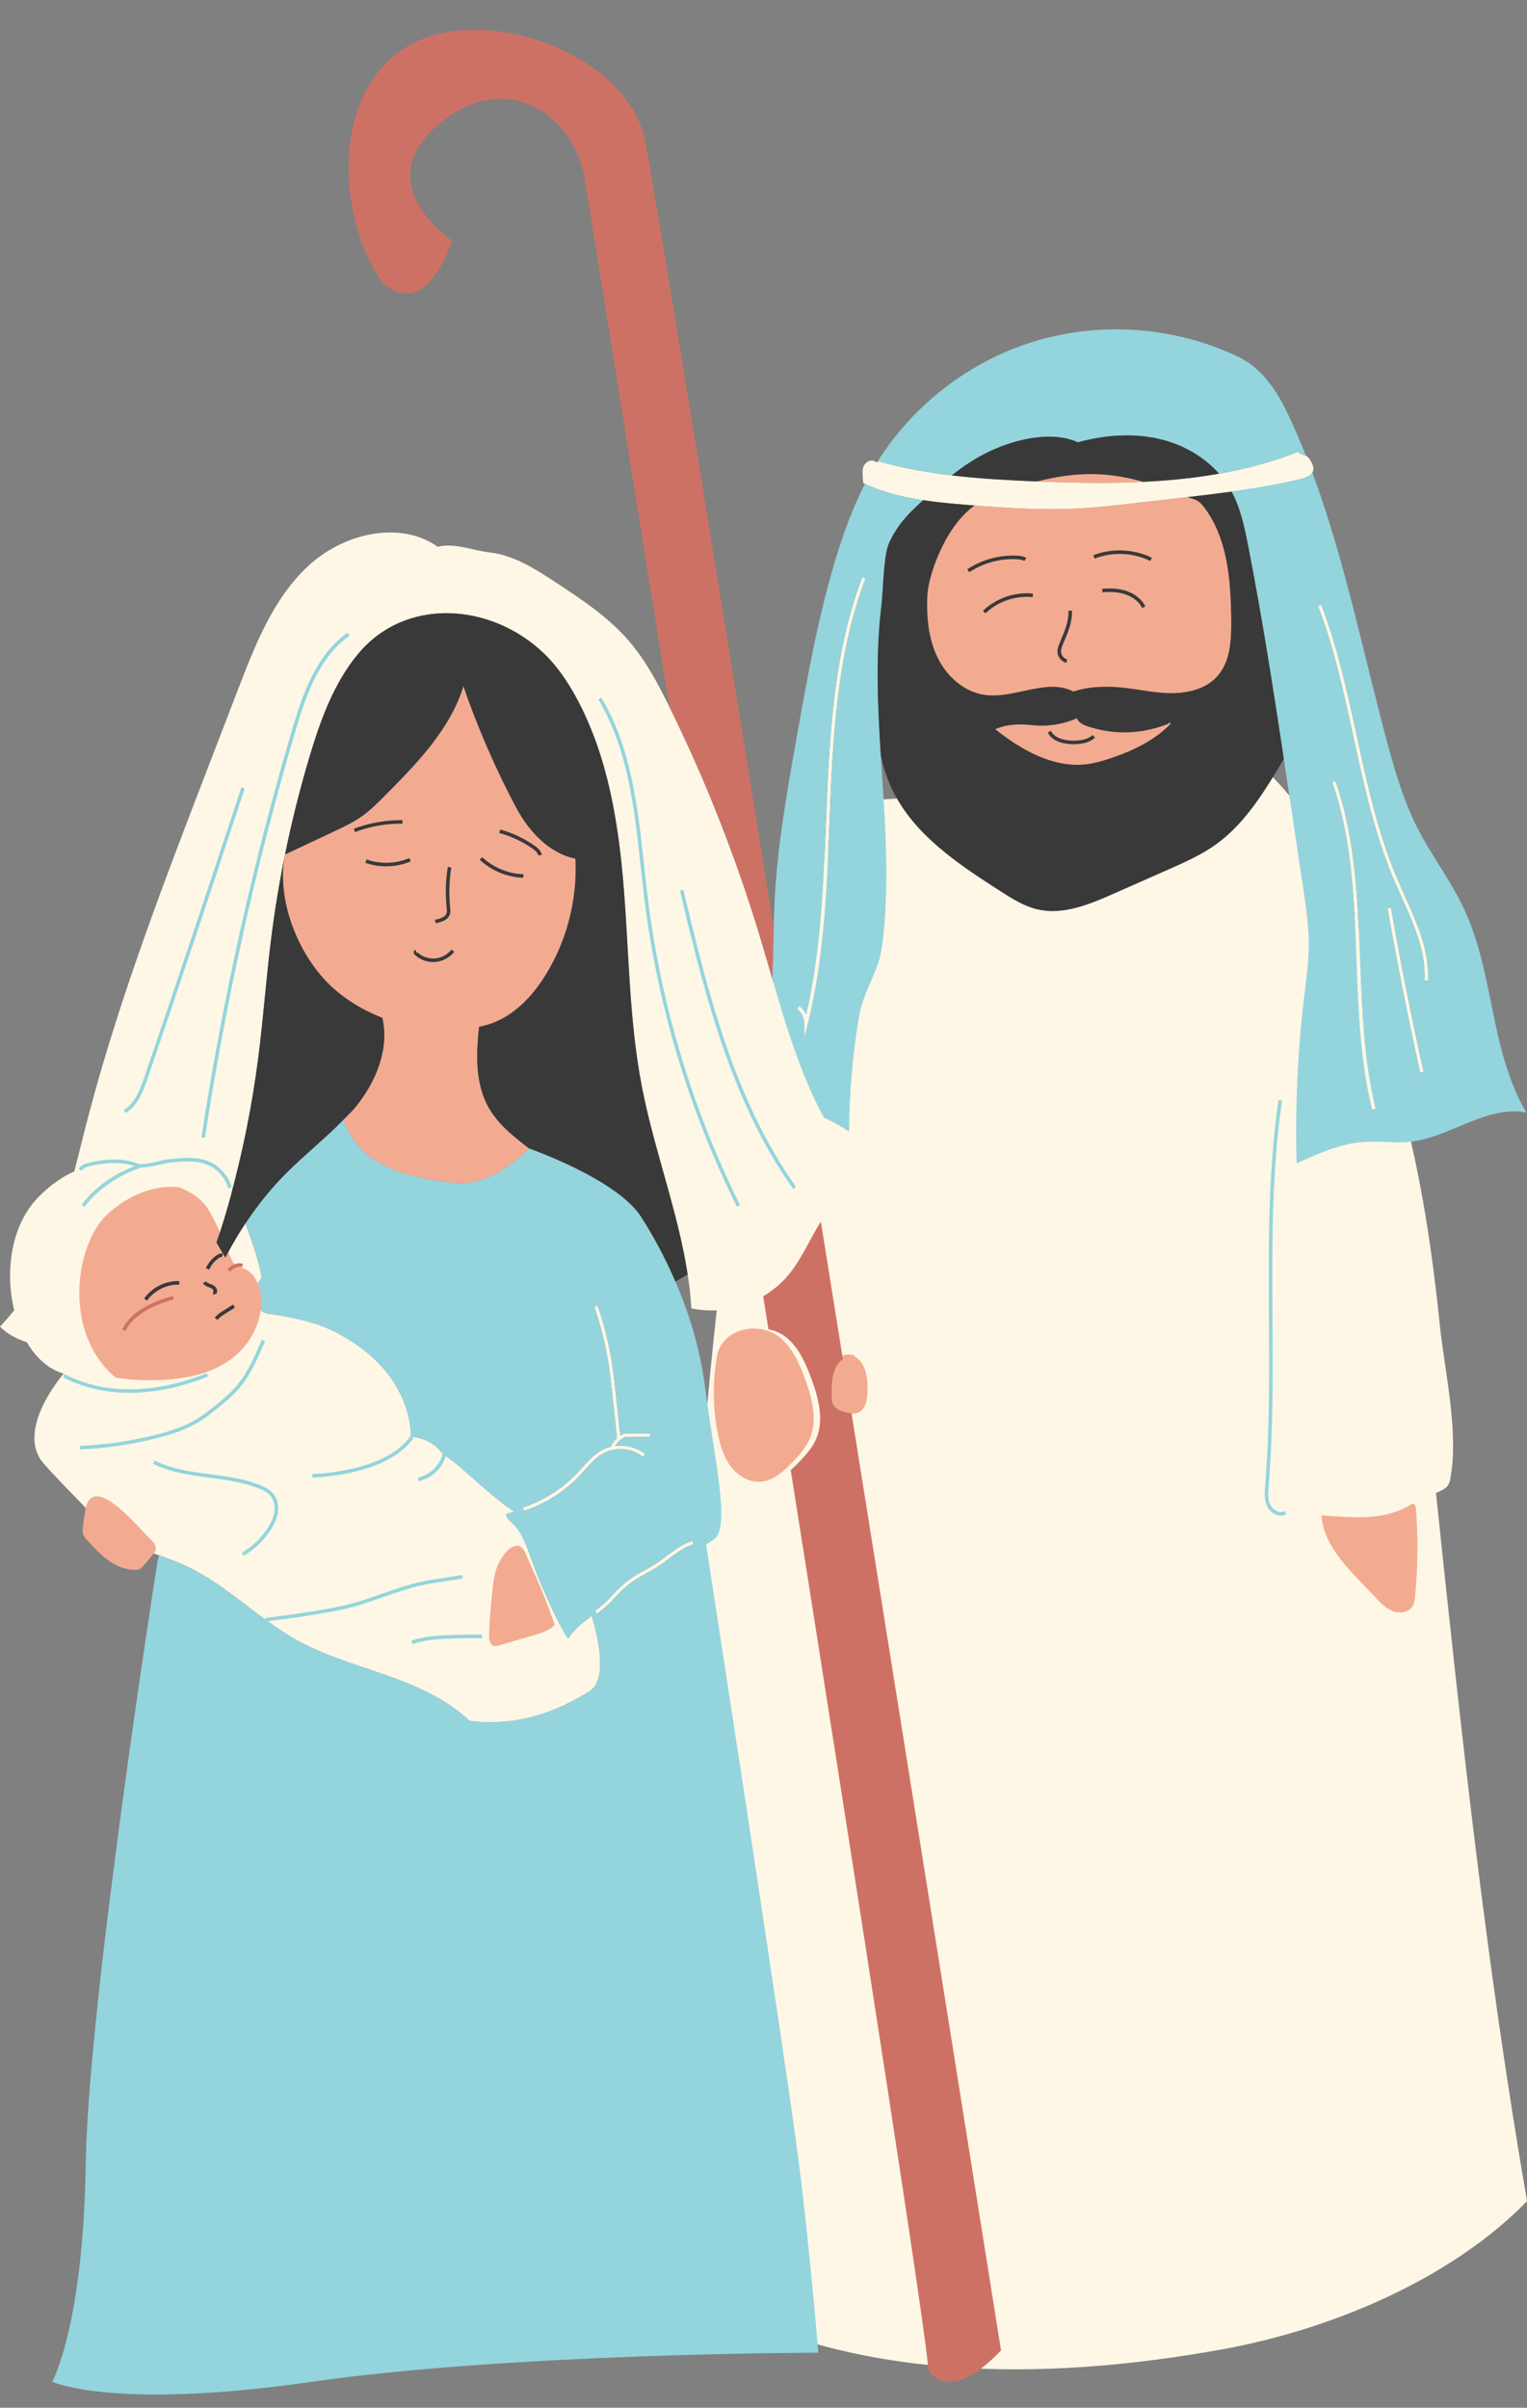 <?xml version="1.0" encoding="UTF-8"?><svg xmlns="http://www.w3.org/2000/svg" xmlns:xlink="http://www.w3.org/1999/xlink" height="509.1" preserveAspectRatio="xMidYMid meet" version="1.0" viewBox="0.0 -6.3 322.9 509.1" width="322.9" zoomAndPan="magnify"><rect x="0.0" y="-6.3" width="322.9" height="509.1" fill="#808080" stroke="none"/><defs><clipPath id="a"><path d="M 0 89 L 322.922 89 L 322.922 495 L 0 495 Z M 0 89"/></clipPath><clipPath id="b"><path d="M 11 63 L 322.922 63 L 322.922 500 L 11 500 Z M 11 63"/></clipPath></defs><g><g clip-path="url(#a)" id="change1_1"><path d="M 294.766 179.77 C 295.293 181.016 295.855 182.262 296.418 183.512 C 298.945 189.133 301.559 194.941 301.223 201.027 L 301.969 201.066 C 302.316 194.801 299.664 188.906 297.102 183.203 C 296.539 181.961 295.984 180.719 295.457 179.477 C 291.359 169.812 289.086 159.336 286.891 149.203 C 284.891 139.996 282.824 130.477 279.395 121.547 L 278.695 121.816 C 282.105 130.691 284.164 140.184 286.156 149.363 C 288.363 159.527 290.645 170.039 294.766 179.77 Z M 293.398 185.754 C 295.438 197.328 297.762 209.023 300.312 220.523 L 301.047 220.363 C 298.496 208.875 296.172 197.188 294.137 185.625 Z M 146.426 319.508 C 144.387 320.113 142.672 321.406 141.012 322.656 C 140.367 323.137 139.707 323.637 139.039 324.086 C 138.082 324.727 137.18 325.223 136.309 325.707 C 134.105 326.922 132.027 328.07 129.137 331.355 C 128.16 332.469 126.895 333.477 125.789 334.34 L 126.25 334.93 C 127.383 334.051 128.68 333.012 129.699 331.852 C 132.504 328.664 134.527 327.547 136.672 326.363 C 137.559 325.875 138.473 325.367 139.457 324.707 C 140.141 324.246 140.812 323.742 141.461 323.258 C 143.066 322.047 144.73 320.797 146.641 320.223 Z M 129.152 299.613 C 128.492 299.777 127.852 300 127.254 300.324 C 125.609 301.223 124.352 302.629 123.133 303.988 C 122.801 304.359 122.473 304.727 122.133 305.09 C 118.969 308.445 114.957 310.996 110.535 312.469 L 110.77 313.18 C 115.312 311.672 119.43 309.051 122.68 305.602 C 123.02 305.238 123.355 304.863 123.691 304.488 C 124.867 303.176 126.086 301.82 127.613 300.984 C 130.223 299.559 133.656 299.875 135.965 301.75 L 136.438 301.168 C 134.672 299.73 132.309 299.148 130.066 299.445 C 130.84 298.121 132.117 297.543 132.32 297.531 L 137.449 297.547 L 137.453 296.797 L 132.324 296.781 C 132.078 296.781 131.645 296.941 131.16 297.25 C 131.027 296.02 130.867 294.523 130.711 293.012 C 130.52 291.227 130.328 289.441 130.188 288.117 C 129.977 286.191 129.762 284.199 129.461 282.219 C 128.816 277.992 127.781 273.801 126.371 269.762 L 125.664 270.008 C 127.055 274.004 128.082 278.148 128.719 282.328 C 129.02 284.297 129.234 286.281 129.441 288.195 C 129.586 289.523 129.773 291.305 129.965 293.094 C 130.145 294.797 130.324 296.488 130.465 297.793 C 129.961 298.246 129.48 298.855 129.152 299.613 Z M 204.305 100.438 C 212.32 101.094 220.367 101.648 228.395 101.199 C 232.164 100.988 235.918 100.559 239.668 100.125 C 242.859 99.758 246.055 99.395 249.25 99.023 C 257.918 98.027 266.613 97.027 275.098 94.977 C 276.129 94.727 277.312 94.324 277.645 93.316 C 277.953 92.375 277.355 91.398 276.785 90.59 C 276.141 89.68 275.176 90.137 274.531 89.223 C 256.938 96.152 237.473 96.254 218.582 95.469 C 207.57 95.012 196.469 94.27 185.867 91.258 C 185.395 91.496 185.371 91.461 184.898 91.219 C 184.059 90.793 182.992 91.426 182.613 92.285 C 182.234 93.148 182.438 94.898 182.555 95.836 C 189.266 99.082 196.875 99.828 204.305 100.438 Z M 322.914 459.117 C 306.66 475.77 281.242 486.336 258.34 490.469 C 220.773 497.246 179.984 497.488 146.762 478.688 C 145.598 478.031 144.426 477.332 143.586 476.293 C 141.73 474.008 141.941 470.738 142.219 467.809 C 145.414 433.934 144.562 399.828 145.301 365.809 C 145.992 334.051 148.098 302.328 151.559 270.754 C 149.766 270.848 147.961 270.723 146.199 270.344 C 145.219 254.34 138.777 239.215 135.73 223.477 C 133.082 209.785 133.023 195.754 131.93 181.852 C 130.836 167.953 128.602 153.824 122.031 141.527 C 120.137 137.98 117.871 134.594 114.965 131.812 C 103.859 121.195 85.812 119.836 75.727 131.965 C 70.613 138.113 67.82 145.832 65.52 153.492 C 61.711 166.152 58.969 179.133 57.328 192.25 C 56.277 200.664 55.676 209.133 54.586 217.539 C 53.348 227.094 51.469 236.562 48.977 245.867 C 52.715 253.129 55.605 263.344 55.25 263.887 C 51.211 270.066 56.387 271.41 56.387 271.41 C 56.387 271.41 64.703 272.449 69.512 274.676 C 87.73 283.105 86.875 297.438 86.875 297.438 C 92 297.977 93.652 301.262 93.652 301.262 C 96.086 302.434 99.629 306.195 106.383 311.691 C 106.797 312.008 107.68 312.609 108.805 313.355 C 108.258 313.496 107.707 313.637 107.152 313.746 C 106.926 314.504 107.668 315.156 108.258 315.684 C 110.473 317.672 111.379 320.688 112.391 323.492 C 114.066 328.148 117.434 336.035 120.121 340.188 C 121.297 338.312 123.199 336.809 125.113 335.336 C 126.414 339.605 128.648 348.836 124.637 351.328 C 115.062 357.27 107.078 358.473 99.352 357.586 C 95.332 353.797 90.145 351.121 84.934 349.105 C 77.52 346.234 69.68 344.336 62.73 340.473 C 54.543 335.918 47.906 328.812 39.422 324.84 C 35.379 322.945 31.023 321.816 26.906 320.098 C 25.609 319.559 24.348 318.949 23.109 318.297 C 18.84 313.277 17.75 312.129 17.656 312.031 C 14.613 308.91 11.582 305.836 9.23 303.137 C 3.059 296.039 13.461 284.141 13.461 284.141 C 10.242 283.219 7.605 280.777 5.688 277.512 C 3.547 276.805 1.547 275.805 0 274.188 C 1.082 273.078 2.066 271.918 3.004 270.73 C 1.027 262.637 2.305 252.871 7.984 246.957 C 10.555 244.281 13.199 242.512 15.715 241.367 C 16.809 237.148 17.828 232.879 18.957 228.648 C 25.582 203.812 34.832 179.77 44.059 155.781 C 46.184 150.258 48.309 144.734 50.434 139.215 C 54.023 129.887 57.836 120.215 65.148 113.398 C 72.461 106.586 84.359 103.578 92.559 109.297 C 96.254 108.441 99.844 110.078 103.609 110.516 C 108.727 111.113 113.238 114.023 117.543 116.859 C 122.973 120.434 128.473 124.066 132.754 128.957 C 136.523 133.258 139.215 138.383 141.734 143.516 C 149.324 158.996 155.656 175.09 160.648 191.59 C 161.637 194.852 162.578 198.148 163.539 201.441 C 166.301 192.457 169.785 183.785 174.309 175.664 C 174.434 173.023 174.539 170.391 174.645 167.773 C 175.34 150.316 176.059 132.266 182.336 115.727 L 183.035 115.992 C 176.801 132.414 176.086 150.406 175.391 167.805 C 175.309 169.934 175.223 172.074 175.125 174.223 C 177.367 170.332 179.852 166.57 182.625 162.973 L 268.934 157.805 C 277.199 166.191 282.652 176.441 286.449 187.547 C 285.926 177.887 284.875 168.184 281.691 159.066 L 282.402 158.82 C 285.922 168.898 286.852 179.645 287.336 190.254 C 289.977 198.645 291.754 207.457 293.105 216.297 C 295.934 224.762 298.145 233.43 299.883 242.188 C 301.941 252.562 303.352 263.055 304.43 273.574 C 305.414 283.164 308.25 295.254 306.93 304.801 C 306.496 307.949 306.352 308.188 303.652 309.391 C 308.918 359.469 314.305 409.523 322.914 459.117" fill="#fef7e6"/></g><g clip-path="url(#b)" id="change2_1"><path d="M 301.969 201.066 L 301.223 201.027 C 301.559 194.941 298.945 189.133 296.418 183.512 C 295.855 182.262 295.293 181.016 294.766 179.77 C 290.645 170.039 288.363 159.527 286.156 149.363 C 284.164 140.184 282.105 130.691 278.695 121.816 L 279.395 121.547 C 282.824 130.477 284.891 139.996 286.891 149.203 C 289.086 159.336 291.359 169.812 295.457 179.477 C 295.984 180.719 296.539 181.961 297.102 183.203 C 299.664 188.906 302.316 194.801 301.969 201.066 Z M 300.312 220.523 C 297.762 209.023 295.438 197.328 293.398 185.754 L 294.137 185.625 C 296.172 197.188 298.496 208.875 301.047 220.363 Z M 290.137 228.297 C 287.641 218.016 287.238 207.203 286.848 196.746 C 286.379 184.133 285.891 171.094 281.691 159.066 L 282.402 158.82 C 286.637 170.949 287.125 184.051 287.598 196.719 C 287.984 207.141 288.387 217.914 290.867 228.117 Z M 308.949 184.543 C 306.172 179.059 302.43 174.113 299.656 168.629 C 296.867 163.121 295.098 157.156 293.48 151.195 C 288.27 131.973 284.418 112.234 277.508 93.617 C 277.059 94.406 276.02 94.754 275.098 94.977 C 270.266 96.145 265.363 96.969 260.438 97.648 C 262.309 101.145 263.152 105.105 263.914 109.012 C 267.328 126.465 269.965 144.055 272.598 161.645 C 273.586 168.223 274.57 174.801 275.555 181.379 C 276.16 185.406 276.766 189.453 276.746 193.527 C 276.73 197.168 276.219 200.785 275.785 204.402 C 274.391 216.105 273.852 227.906 274.176 239.688 C 278.738 237.605 283.426 235.488 288.43 235.156 C 291.625 234.941 294.844 235.469 298.031 235.137 C 306.582 234.254 314.305 227.328 322.754 228.93 C 314.719 215.18 316.141 198.75 308.949 184.543 Z M 175.391 167.805 C 174.836 181.812 174.258 196.301 170.832 210.023 L 170.125 212.848 L 170.094 209.938 C 170.078 208.816 169.504 207.715 168.59 207.066 L 169.023 206.453 C 169.664 206.91 170.168 207.551 170.48 208.273 C 173.555 195.086 174.109 181.211 174.645 167.773 C 175.34 150.316 176.059 132.266 182.336 115.727 L 183.035 115.992 C 176.801 132.414 176.086 150.406 175.391 167.805 Z M 176.641 112.109 C 173.004 124.195 170.777 136.652 168.562 149.074 C 166.723 159.363 164.883 169.668 164.055 180.086 C 163.504 186.992 163.59 193.875 163.305 200.633 C 166.242 210.734 169.293 220.859 174.199 229.977 C 176.047 230.855 177.84 231.848 179.547 232.977 C 179.605 225.047 180.27 217.117 181.531 209.289 C 182.629 202.461 185.781 199.934 186.617 193.07 C 189.496 169.352 183.504 145.238 186.406 121.523 C 186.742 118.789 186.828 111.098 187.973 108.59 C 189.66 104.883 191.727 102.664 194.727 99.902 C 194.883 99.754 195.047 99.609 195.207 99.461 C 190.949 98.82 186.781 97.812 182.902 95.992 C 180.281 101.125 178.301 106.586 176.641 112.109 Z M 274.531 89.223 C 269.105 91.363 263.496 92.848 257.785 93.859 C 254.676 90.344 250.383 87.867 245.816 86.684 C 239.973 85.172 233.738 85.621 227.922 87.23 C 222.398 84.715 214.793 86.551 209.297 89.121 C 206.41 90.469 203.773 92.242 201.27 94.215 C 196.066 93.598 190.91 92.688 185.867 91.258 C 185.699 91.34 185.598 91.379 185.504 91.398 C 193.047 79.316 205.035 70.07 218.66 65.902 C 232.688 61.613 248.305 62.742 261.57 69.008 C 264.578 70.43 266.484 72.18 268.527 74.805 C 270.367 77.164 271.715 79.867 272.965 82.586 C 274.102 85.059 275.152 87.559 276.152 90.078 C 275.602 89.836 274.988 89.871 274.531 89.223 Z M 271.629 313.195 L 272.012 313.84 C 271.66 314.047 271.262 314.152 270.844 314.152 C 270.586 314.152 270.324 314.109 270.062 314.031 C 269.172 313.766 268.367 313.074 267.953 312.23 C 267.281 310.844 267.41 309.238 267.527 307.824 C 268.488 296.082 268.41 284.07 268.332 272.453 C 268.234 257.273 268.133 241.578 270.348 226.309 L 271.09 226.414 C 268.883 241.633 268.984 257.297 269.082 272.449 C 269.16 284.082 269.238 296.109 268.273 307.887 C 268.16 309.27 268.043 310.699 268.629 311.902 C 268.945 312.555 269.594 313.109 270.277 313.312 C 270.621 313.418 271.141 313.484 271.629 313.195 Z M 26.543 229.043 L 26.164 228.398 C 28.453 227.043 29.523 224.352 30.508 221.48 C 37.449 201.184 44.355 180.555 51.039 160.16 L 51.75 160.395 C 45.066 180.789 38.16 201.426 31.215 221.723 C 30.188 224.734 29.055 227.559 26.543 229.043 Z M 42.598 234.184 C 47 205.281 53.41 176.398 61.656 148.348 C 64.004 140.359 66.852 132.168 73.484 127.488 L 73.918 128.102 C 67.48 132.641 64.688 140.695 62.379 148.559 C 54.141 176.578 47.734 205.426 43.34 234.297 Z M 17.297 241.238 L 16.629 240.898 C 17.062 240.047 18.035 239.723 18.93 239.523 C 23.281 238.539 26.742 238.668 29.508 239.895 C 29.617 239.863 29.703 239.836 29.727 239.828 L 29.832 239.812 C 30.961 239.812 32.227 239.531 33.453 239.258 C 34.391 239.047 35.355 238.832 36.254 238.746 C 38.738 238.504 41.559 238.23 44.098 239.266 C 46.43 240.219 48.309 242.32 48.996 244.746 L 48.273 244.949 C 47.648 242.738 45.941 240.828 43.812 239.961 C 41.445 238.992 38.727 239.262 36.324 239.492 C 35.477 239.574 34.574 239.773 33.617 239.988 C 32.371 240.266 31.082 240.555 29.887 240.562 C 29.82 240.586 29.676 240.633 29.488 240.695 L 29.488 240.699 C 29.484 240.695 29.484 240.695 29.484 240.695 C 27.816 241.266 21.766 243.617 17.863 248.887 L 17.262 248.441 C 20.852 243.59 26.059 241.176 28.445 240.27 C 25.957 239.402 22.887 239.398 19.098 240.254 C 18.336 240.426 17.59 240.664 17.297 241.238 Z M 167.734 245.105 C 154.391 226.387 148.754 202.816 143.781 182.023 L 144.512 181.848 C 149.469 202.574 155.086 226.07 168.344 244.672 Z M 135.449 176.672 C 134.137 164.559 132.773 152.031 126.527 141.617 L 127.172 141.23 C 133.504 151.789 134.871 164.398 136.195 176.59 C 136.461 179.035 136.727 181.473 137.027 183.887 C 139.852 206.406 146.395 228.137 156.469 248.473 L 155.797 248.805 C 145.684 228.391 139.117 206.582 136.285 183.98 C 135.98 181.562 135.715 179.121 135.449 176.672 Z M 86.992 340.605 C 89.988 339.566 93.18 339.477 96.266 339.387 C 98.156 339.336 100.059 339.285 101.938 339.34 L 101.914 340.09 C 100.059 340.035 98.164 340.09 96.336 340.137 C 93.258 340.223 90.129 340.312 87.238 341.316 Z M 55.352 277.008 L 56.043 277.301 C 54.574 280.758 53.055 284.332 50.543 287.266 C 49.215 288.816 47.609 290.16 46.211 291.301 C 44.887 292.379 43.332 293.613 41.633 294.602 C 38.785 296.258 35.566 297.188 33.078 297.812 C 27.797 299.145 22.359 299.934 16.918 300.164 L 16.887 299.414 C 22.277 299.188 27.664 298.402 32.898 297.086 C 35.336 296.473 38.492 295.562 41.258 293.953 C 42.906 292.992 44.434 291.781 45.738 290.719 C 47.109 289.602 48.684 288.281 49.973 286.777 C 52.41 283.93 53.906 280.41 55.352 277.008 Z M 13.812 285.168 C 13.609 285.07 13.477 285.004 13.41 284.98 L 13.586 284.254 C 13.695 284.277 13.836 284.344 14.141 284.496 C 22.504 288.59 32.734 288.434 43.738 284.047 L 44.016 284.742 C 38.23 287.051 32.645 288.203 27.418 288.203 C 22.527 288.203 17.949 287.191 13.812 285.168 Z M 58.035 313.246 C 58.199 311.961 57.855 310.703 57.121 309.887 C 56.539 309.234 55.703 308.828 54.965 308.516 C 51.641 307.113 47.938 306.629 44.359 306.156 C 40.281 305.621 36.066 305.066 32.348 303.164 L 32.691 302.496 C 36.293 304.344 40.441 304.887 44.457 305.414 C 48.086 305.891 51.84 306.383 55.258 307.824 C 56.07 308.172 57 308.625 57.68 309.383 C 58.57 310.375 58.969 311.816 58.781 313.34 C 58.637 314.52 58.145 315.75 57.285 317.102 C 55.844 319.371 53.855 321.289 51.535 322.648 L 51.156 322.004 C 53.375 320.703 55.277 318.867 56.656 316.699 C 57.453 315.441 57.906 314.312 58.035 313.246 Z M 141.461 323.258 C 140.812 323.742 140.141 324.246 139.457 324.707 C 138.473 325.367 137.559 325.875 136.672 326.363 C 134.527 327.547 132.504 328.664 129.699 331.852 C 128.68 333.012 127.383 334.051 126.25 334.93 L 125.789 334.34 C 126.895 333.477 128.16 332.469 129.137 331.355 C 132.027 328.07 134.105 326.922 136.309 325.707 C 137.18 325.223 138.082 324.727 139.039 324.086 C 139.707 323.637 140.367 323.137 141.012 322.656 C 142.672 321.406 144.387 320.113 146.426 319.508 L 146.641 320.223 C 144.73 320.797 143.066 322.047 141.461 323.258 Z M 123.691 304.488 C 123.355 304.863 123.02 305.238 122.68 305.602 C 119.43 309.051 115.312 311.672 110.77 313.18 L 110.535 312.469 C 114.957 310.996 118.969 308.445 122.133 305.09 C 122.473 304.727 122.801 304.359 123.133 303.988 C 124.352 302.629 125.609 301.223 127.254 300.324 C 127.852 300 128.492 299.777 129.152 299.613 C 129.48 298.855 129.961 298.246 130.465 297.793 C 130.324 296.488 130.145 294.797 129.965 293.094 C 129.773 291.305 129.586 289.523 129.441 288.195 C 129.234 286.281 129.02 284.297 128.719 282.328 C 128.082 278.148 127.055 274.004 125.664 270.008 L 126.371 269.762 C 127.781 273.801 128.816 277.992 129.461 282.219 C 129.762 284.199 129.977 286.191 130.188 288.117 C 130.328 289.441 130.52 291.227 130.711 293.012 C 130.867 294.523 131.027 296.02 131.16 297.25 C 131.645 296.941 132.078 296.781 132.324 296.781 L 137.453 296.797 L 137.449 297.547 L 132.32 297.531 C 132.117 297.543 130.84 298.121 130.066 299.445 C 132.309 299.148 134.672 299.73 136.438 301.168 L 135.965 301.75 C 133.656 299.875 130.223 299.559 127.613 300.984 C 126.086 301.82 124.867 303.176 123.691 304.488 Z M 168.953 451.238 C 166.426 430.992 149.305 320.25 149.305 320.25 C 150.031 319.816 150.621 319.441 151.02 319.152 C 154.555 316.582 151.02 302.117 149.09 287.012 C 147.16 271.902 140.73 259.047 135.59 251.008 C 130.445 242.973 111.871 236.52 111.867 236.52 C 110.207 238.195 108.371 239.703 106.367 240.961 C 104.34 242.23 102.133 243.289 99.766 243.668 C 97.484 244.031 95.152 243.746 92.871 243.395 C 87.898 242.629 82.828 241.477 78.703 238.594 C 75.879 236.621 73.613 233.656 72.688 230.391 C 68.863 234.355 64.473 237.797 60.57 241.703 C 57.293 244.988 54.422 248.598 51.883 252.43 C 54.086 258.117 55.508 263.496 55.25 263.887 C 51.211 270.066 56.387 271.41 56.387 271.41 C 56.387 271.41 64.703 272.449 69.512 274.676 C 87.352 282.93 86.902 296.836 86.879 297.41 L 86.809 297.363 C 81.992 304.137 69.805 305.211 66.184 305.379 C 66.09 305.387 66.031 305.387 66.012 305.391 L 66.086 306.137 L 66.219 306.129 C 69.922 305.957 82.406 304.848 87.422 297.801 L 86.926 297.445 C 92.008 298 93.652 301.262 93.652 301.262 C 93.742 301.305 93.84 301.359 93.938 301.41 L 93.523 301.328 C 93.516 301.363 92.723 305.027 88.355 306.18 L 88.547 306.902 C 93.004 305.73 94.074 302.227 94.234 301.582 C 96.652 303.027 100.145 306.617 106.383 311.691 C 106.797 312.008 107.68 312.609 108.805 313.355 C 108.258 313.496 107.707 313.637 107.152 313.746 C 106.926 314.504 107.668 315.156 108.258 315.684 C 110.473 317.672 111.379 320.688 112.391 323.492 C 114.066 328.148 117.434 336.035 120.121 340.188 C 121.297 338.312 123.199 336.809 125.113 335.336 C 126.414 339.605 128.648 348.836 124.637 351.328 C 115.062 357.27 107.078 358.473 99.352 357.586 C 95.332 353.797 90.145 351.121 84.934 349.105 C 77.52 346.234 69.68 344.336 62.73 340.473 C 60.598 339.285 58.57 337.926 56.586 336.492 C 60.906 335.969 70.609 334.688 75.5 333.23 C 77.297 332.699 79.09 332.07 80.824 331.461 C 83.602 330.484 86.473 329.477 89.387 328.852 C 90.855 328.539 92.371 328.312 93.84 328.094 C 95.156 327.895 96.516 327.695 97.848 327.426 L 97.699 326.691 C 96.387 326.953 95.035 327.156 93.73 327.352 C 92.25 327.57 90.723 327.801 89.23 328.121 C 86.27 328.758 83.375 329.77 80.574 330.754 C 78.848 331.359 77.066 331.984 75.289 332.512 C 70.316 333.992 60.234 335.297 56.133 335.789 L 56.18 336.195 C 50.707 332.199 45.543 327.707 39.422 324.84 C 37.531 323.953 35.578 323.238 33.609 322.551 C 33.488 323.082 33.371 323.613 33.246 324.145 C 33.258 324.121 33.27 324.082 33.27 324.082 C 33.27 324.082 18.641 416.82 18.129 451.238 C 17.613 485.66 11.035 497.301 11.035 497.301 C 11.035 497.301 23.887 503.375 66.051 497.301 C 108.215 491.227 173.047 491.156 173.047 491.156 C 173.047 491.156 173.039 491.148 173.039 491.148 C 173.039 491.148 171.484 471.484 168.953 451.238" fill="#94d4dd"/></g><g id="change3_1"><path d="M 230.848 147.539 C 229.637 147.184 228.18 146.742 227.715 145.57 C 225.02 146.758 222.039 147.281 219.102 147.09 C 218.355 147.039 217.609 146.945 216.859 146.906 C 214.605 146.793 212.492 146.977 210.43 147.887 C 216.016 152.312 222.801 156.184 229.867 155.285 C 231.516 155.074 233.117 154.613 234.691 154.09 C 239.301 152.559 243.84 150.445 247.285 147.023 C 247.43 146.887 247.578 146.68 247.48 146.508 C 247.383 146.336 247.051 146.602 247.238 146.664 C 241.871 148.793 236.383 149.176 230.848 147.539 Z M 279.441 314.113 C 279.781 319.613 283.809 324.09 287.617 328.078 C 288.738 329.254 289.859 330.426 290.98 331.602 C 292.051 332.723 293.176 333.883 294.637 334.402 C 296.098 334.922 297.992 334.582 298.754 333.23 C 299.086 332.641 299.164 331.949 299.23 331.277 C 299.836 325.062 299.891 318.793 299.398 312.566 C 299.359 312.086 299.004 311.43 298.598 311.688 C 292.797 315.336 286.281 314.559 279.441 314.113 Z M 180.672 280.336 C 178.766 279.504 176.469 280.816 175.488 282.652 C 174.504 284.488 174.492 286.672 174.508 288.754 C 174.512 289.355 174.52 289.977 174.762 290.527 C 175.363 291.895 177.082 292.285 178.562 292.504 C 179.621 292.656 180.777 292.797 181.707 292.266 C 183.07 291.496 183.359 289.688 183.43 288.125 C 183.559 285.355 183.223 282.117 180.887 280.629 M 151.621 280.418 C 150.637 285.887 150.707 291.547 151.828 296.988 C 152.32 299.387 153.047 301.805 154.516 303.762 C 155.988 305.719 158.328 307.156 160.773 307.004 C 163.547 306.832 165.781 304.762 167.695 302.746 C 169.035 301.336 170.367 299.859 171.168 298.082 C 172.996 294.02 171.719 289.281 170.172 285.102 C 168.965 281.84 167.492 278.48 164.742 276.355 C 160.281 272.906 152.656 274.684 151.621 280.418 Z M 104.906 325.609 C 104.516 326.797 104.348 328.047 104.199 329.289 C 103.805 332.621 103.543 335.969 103.422 339.316 C 103.387 340.258 103.543 341.453 104.445 341.707 C 104.828 341.812 105.234 341.699 105.613 341.59 C 108.016 340.883 110.418 340.176 112.824 339.465 C 114.43 338.992 116.105 338.48 117.305 337.309 C 115.777 332.637 113.812 328.121 111.781 323.648 C 111.027 321.984 110.469 319.633 108.262 320.855 C 106.633 321.762 105.465 323.898 104.906 325.609 Z M 17.941 313.508 C 17.805 314.488 17.672 315.473 17.539 316.457 C 17.469 316.953 17.402 317.469 17.535 317.957 C 17.691 318.547 18.117 319.016 18.527 319.465 C 19.883 320.941 21.254 322.434 22.883 323.605 C 24.512 324.773 26.441 325.617 28.449 325.629 C 28.816 325.633 29.195 325.602 29.531 325.445 C 29.918 325.266 30.211 324.926 30.488 324.594 C 31.082 323.891 31.676 323.188 32.273 322.48 C 32.52 322.191 32.773 321.887 32.879 321.52 C 33.156 320.562 32.367 319.656 31.645 318.973 C 28.977 316.438 19.203 304.242 17.941 313.508 Z M 55.039 266.852 C 53.898 261.816 51.141 261.922 49.918 261.297 C 48.695 260.672 47.41 255.086 44.129 249.551 C 42.703 247.137 40.281 245.676 38.004 244.793 C 37.582 244.711 30.523 243.457 22.828 250.328 C 16.02 256.406 12.965 275.262 24.438 284.996 C 29.535 285.781 34.93 285.695 39.496 284.895 C 53.188 282.492 56.184 271.883 55.039 266.852 Z M 104.574 209.844 C 109.301 207.922 112.906 203.926 115.555 199.566 C 119.961 192.316 122.121 183.727 121.68 175.258 C 116.199 174.133 111.91 169.578 109.262 164.652 C 105.02 156.781 100.863 147.242 97.996 138.773 C 95.195 147.863 88.266 154.992 81.57 161.75 C 79.906 163.426 78.234 165.113 76.289 166.453 C 74.574 167.641 72.672 168.535 70.785 169.426 C 67.277 171.078 63.766 172.73 60.258 174.383 C 58.316 183.816 63.027 195.758 70.094 202.301 C 73.211 205.184 76.883 207.383 80.836 208.902 C 82.375 215.336 79.578 222.254 75.418 227.484 C 74.488 228.656 73.723 229.32 72.688 230.391 C 73.613 233.656 75.879 236.621 78.703 238.594 C 82.828 241.477 87.898 242.629 92.871 243.395 C 95.152 243.746 97.484 244.031 99.766 243.668 C 102.129 243.289 104.34 242.23 106.367 240.957 C 108.371 239.703 110.207 238.195 111.867 236.52 C 107.91 233.48 104.219 230.523 102.395 225.926 C 100.512 221.18 100.75 215.941 101.305 210.82 C 102.422 210.586 103.52 210.273 104.574 209.844 Z M 254.523 100.812 C 253.395 99.348 252.66 99.34 251.125 98.809 C 250.5 98.883 249.875 98.953 249.25 99.023 C 246.055 99.395 242.859 99.758 239.668 100.125 C 235.918 100.559 232.164 100.988 228.395 101.199 C 220.957 101.613 213.5 101.168 206.07 100.578 C 199.555 105.289 196.254 115.727 196.086 119.637 C 195.898 124.059 196.281 128.621 198.191 132.617 C 200.098 136.613 203.746 139.969 208.129 140.625 C 214.453 141.574 221.309 136.988 226.992 139.934 C 229.629 139.035 232.121 138.879 234.91 138.934 C 238.828 139.016 242.676 140.051 246.59 140.25 C 250.508 140.445 254.781 139.625 257.402 136.711 C 260.215 133.582 260.406 128.961 260.359 124.754 C 260.266 116.391 259.633 107.438 254.523 100.812 Z M 219.281 95.496 C 228.285 93.172 234.945 93.652 241.789 95.574 C 234.301 95.941 226.75 95.797 219.281 95.496" fill="#f2ab91"/></g><g id="change4_1"><path d="M 51.148 261.648 L 51.406 260.945 C 49.68 260.305 48.176 262.004 48.113 262.078 L 48.68 262.57 C 48.691 262.555 49.902 261.188 51.148 261.648 Z M 36.742 268.441 L 36.547 267.719 C 27.387 270.168 25.914 274.684 25.855 274.875 L 26.574 275.098 C 26.586 275.055 28.031 270.773 36.742 268.441 Z M 179.922 292.504 C 178.445 292.285 176.723 291.895 176.121 290.527 C 175.879 289.977 175.871 289.355 175.867 288.754 C 175.855 286.672 175.867 284.488 176.848 282.652 C 177.18 282.035 177.664 281.484 178.23 281.047 C 176.688 271.398 175.137 261.699 173.582 252.008 C 173.473 252.18 173.355 252.352 173.246 252.527 C 171.051 256.121 169.395 260.078 166.691 263.312 C 165.199 265.098 163.387 266.602 161.383 267.781 C 161.754 270.109 162.125 272.441 162.492 274.77 C 163.785 275.012 165.035 275.531 166.102 276.355 C 168.855 278.48 170.324 281.84 171.531 285.102 C 173.078 289.281 174.355 294.02 172.527 298.082 C 171.727 299.859 170.395 301.336 169.055 302.746 C 168.473 303.359 167.855 303.973 167.207 304.539 C 182.652 402.195 196.277 489.742 196.277 494.68 C 196.277 494.68 200.129 502.773 211.676 490.676 C 211.676 490.676 196.688 396.438 180.066 292.523 C 180.02 292.516 179.969 292.512 179.922 292.504 Z M 80.773 53.285 C 71.422 39.965 69.773 13.809 85.723 3.766 C 101.676 -6.281 132.477 5.008 136.324 23.062 C 137.832 30.129 149.707 103.316 163.598 189.773 C 163.508 193.418 163.457 197.043 163.305 200.633 C 162.426 197.609 161.555 194.586 160.648 191.59 C 155.656 175.09 149.324 158.996 141.734 143.516 C 141.664 143.375 141.594 143.234 141.523 143.094 C 131.262 78.855 123.676 31.676 123.676 31.676 C 121.438 17.738 106.625 7.758 92.324 20.359 C 78.023 32.957 95.625 44.605 95.625 44.605 C 89.023 62.754 80.773 53.285 80.773 53.285" fill="#ce7165"/></g><g id="change5_1"><path d="M 215.09 111.949 C 215.633 111.98 216.195 112.047 216.613 112.324 L 217.027 111.699 C 216.461 111.324 215.781 111.238 215.129 111.203 C 211.406 110.992 207.648 112.012 204.539 114.07 L 204.953 114.695 C 207.926 112.727 211.512 111.75 215.09 111.949 Z M 243.57 111.637 C 239.77 109.762 235.145 109.562 231.199 111.105 L 231.473 111.805 C 235.227 110.336 239.621 110.527 243.238 112.312 Z M 218.363 119.961 L 218.438 119.215 C 214.605 118.816 210.645 120.176 207.855 122.844 L 208.375 123.387 C 211.004 120.867 214.734 119.582 218.363 119.961 Z M 242.207 121.914 C 241.457 120.441 239.992 119.254 238.18 118.648 C 236.75 118.172 235.078 118.023 233.059 118.195 L 233.121 118.941 C 235.031 118.777 236.613 118.914 237.941 119.359 C 239.57 119.902 240.879 120.957 241.539 122.258 Z M 225.668 133.137 C 224.973 132.949 224.414 132.27 224.367 131.551 C 224.332 131.012 224.535 130.473 224.785 129.875 L 225.012 129.348 C 225.891 127.262 226.801 125.105 226.672 122.809 L 225.922 122.852 C 226.043 124.973 225.168 127.047 224.32 129.055 L 224.098 129.586 C 223.82 130.246 223.574 130.898 223.617 131.598 C 223.688 132.641 224.469 133.59 225.473 133.859 Z M 231.551 149.676 L 231.047 149.121 C 230.133 149.945 228.758 150.34 226.848 150.309 C 225.762 150.293 223.145 150.059 222.234 148.238 L 221.562 148.574 C 222.617 150.684 225.32 151.035 226.836 151.059 C 226.902 151.059 226.965 151.059 227.031 151.059 C 229.039 151.059 230.52 150.605 231.551 149.676 Z M 114.566 174.465 C 114.43 173.59 113.723 172.992 113.047 172.52 C 110.824 170.969 108.379 169.812 105.766 169.09 L 105.566 169.812 C 108.094 170.516 110.469 171.633 112.617 173.133 C 113.16 173.516 113.734 173.984 113.828 174.578 Z M 85.109 167.863 L 85.117 167.113 C 81.59 167.082 78.117 167.688 74.809 168.926 L 75.074 169.625 C 78.293 168.422 81.656 167.82 85.109 167.863 Z M 92 197.105 C 93.574 196.992 95.09 196.188 96.062 194.949 L 95.473 194.484 C 94.629 195.562 93.312 196.262 91.949 196.359 C 90.586 196.457 89.18 195.949 88.195 195 C 88.242 195.047 88.223 195.121 88.195 195.176 L 87.938 194.973 L 88 194.602 L 87.652 194.59 L 87.527 194.836 C 87.406 195.074 87.508 195.383 87.676 195.543 C 88.719 196.547 90.172 197.121 91.617 197.121 C 91.746 197.121 91.875 197.117 92 197.105 Z M 95.164 186.941 C 95.289 186.492 95.242 186.035 95.195 185.594 C 94.902 182.773 94.98 179.926 95.43 177.125 L 94.691 177.008 C 94.23 179.871 94.148 182.785 94.453 185.711 C 94.492 186.078 94.527 186.43 94.441 186.738 C 94.191 187.645 92.996 187.98 91.984 188.172 L 92.125 188.906 C 93.348 188.676 94.801 188.242 95.164 186.941 Z M 110.684 178.551 C 107.473 178.449 104.289 177.129 101.949 174.934 L 101.434 175.48 C 103.906 177.801 107.27 179.191 110.66 179.301 Z M 86.859 175.824 L 86.562 175.133 C 83.723 176.352 80.422 176.457 77.508 175.414 L 77.254 176.121 C 78.668 176.629 80.168 176.879 81.668 176.879 C 83.445 176.879 85.223 176.523 86.859 175.824 Z M 47.57 271.5 L 49.684 270.176 L 49.285 269.539 L 47.172 270.863 C 46.566 271.246 45.875 271.676 45.418 272.352 L 46.043 272.77 C 46.406 272.227 47.027 271.844 47.57 271.5 Z M 45.793 267.211 C 45.793 267.191 45.812 267.137 45.824 267.102 L 45.867 266.973 C 45.996 266.504 45.789 265.973 45.34 265.621 C 45.055 265.398 44.738 265.281 44.43 265.164 L 44.258 265.098 C 43.988 264.996 43.688 264.855 43.531 264.633 L 42.918 265.066 C 43.191 265.453 43.613 265.652 43.988 265.801 L 44.164 265.867 C 44.434 265.969 44.684 266.062 44.879 266.215 C 45.051 266.348 45.199 266.582 45.117 266.855 C 45.07 266.996 44.984 267.23 45.102 267.477 Z M 46.254 259.723 C 46.531 259.535 46.754 259.465 46.887 259.516 L 47.168 258.82 C 46.59 258.59 46.023 258.973 45.836 259.102 C 44.84 259.77 44.023 260.746 43.543 261.848 L 44.23 262.148 C 44.656 261.176 45.375 260.312 46.254 259.723 Z M 37.895 265.324 L 37.918 264.574 C 35.02 264.469 32.16 265.898 30.477 268.266 L 31.086 268.703 C 32.605 266.57 35.277 265.234 37.895 265.324 Z M 247.48 146.508 C 247.383 146.336 247.051 146.602 247.238 146.664 C 241.871 148.793 236.383 149.176 230.848 147.539 C 229.637 147.184 228.18 146.742 227.715 145.57 C 225.02 146.758 222.039 147.281 219.102 147.09 C 218.352 147.039 217.609 146.945 216.859 146.906 C 214.605 146.793 212.492 146.977 210.43 147.887 C 216.016 152.312 222.801 156.184 229.867 155.285 C 231.516 155.074 233.117 154.613 234.691 154.09 C 239.301 152.559 243.84 150.445 247.285 147.023 C 247.43 146.887 247.578 146.68 247.48 146.508 Z M 271.473 154.137 C 270.914 155.141 270.324 156.129 269.73 157.105 C 266.285 162.77 262.477 168.414 257.086 172.277 C 254.012 174.477 250.527 176.02 247.066 177.551 C 243.18 179.266 239.297 180.984 235.41 182.703 C 230.312 184.953 224.758 187.254 219.34 185.973 C 216.516 185.305 214.012 183.715 211.57 182.148 C 202.629 176.418 193.254 170.211 188.668 160.637 C 187.574 158.355 186.809 155.973 186.262 153.527 C 185.59 142.828 185.105 132.137 186.406 121.523 C 186.742 118.789 186.828 111.098 187.973 108.59 C 189.66 104.883 191.727 102.664 194.727 99.902 C 194.883 99.754 195.047 99.609 195.207 99.461 C 198.223 99.914 201.277 100.191 204.305 100.438 C 204.895 100.484 205.484 100.531 206.07 100.578 C 199.555 105.289 196.254 115.727 196.086 119.637 C 195.898 124.059 196.281 128.621 198.191 132.617 C 200.098 136.613 203.746 139.969 208.129 140.625 C 214.453 141.574 221.309 136.988 226.992 139.934 C 229.629 139.035 232.121 138.879 234.91 138.934 C 238.828 139.016 242.676 140.051 246.59 140.25 C 250.508 140.445 254.781 139.625 257.402 136.711 C 260.215 133.582 260.406 128.961 260.359 124.754 C 260.266 116.391 259.633 107.438 254.523 100.812 C 253.395 99.348 252.66 99.34 251.125 98.809 C 254.234 98.449 257.34 98.074 260.438 97.648 C 262.309 101.145 263.152 105.105 263.914 109.012 C 266.84 123.98 269.195 139.055 271.473 154.137 Z M 245.816 86.684 C 239.973 85.172 233.738 85.621 227.922 87.23 C 222.398 84.715 214.793 86.551 209.297 89.121 C 206.41 90.469 203.773 92.242 201.27 94.215 C 207.008 94.898 212.809 95.227 218.582 95.469 C 218.812 95.477 219.047 95.484 219.281 95.496 C 228.285 93.172 234.945 93.652 241.789 95.574 C 247.176 95.312 252.527 94.789 257.785 93.859 C 254.676 90.344 250.383 87.867 245.816 86.684 Z M 135.73 223.477 C 133.082 209.785 133.023 195.754 131.93 181.852 C 130.836 167.953 128.602 153.824 122.031 141.527 C 120.137 137.98 117.871 134.594 114.965 131.812 C 103.859 121.195 85.812 119.836 75.727 131.965 C 70.613 138.113 67.82 145.832 65.52 153.492 C 63.453 160.367 61.711 167.34 60.277 174.371 C 63.777 172.723 67.281 171.074 70.785 169.426 C 72.672 168.535 74.574 167.641 76.289 166.453 C 78.234 165.113 79.906 163.426 81.57 161.75 C 88.266 154.992 95.195 147.863 97.996 138.773 C 100.863 147.242 105.02 156.781 109.262 164.652 C 111.91 169.578 116.199 174.133 121.68 175.258 C 122.121 183.727 119.961 192.316 115.555 199.566 C 112.906 203.926 109.301 207.922 104.574 209.844 C 103.52 210.273 102.422 210.586 101.305 210.82 C 100.75 215.941 100.512 221.18 102.395 225.926 C 104.219 230.523 107.91 233.48 111.867 236.52 C 111.879 236.523 130.445 242.973 135.59 251.008 C 137.922 254.648 140.512 259.289 142.832 264.672 C 143.699 264.195 144.559 263.699 145.406 263.172 C 143.344 249.773 138.32 236.848 135.73 223.477 Z M 72.688 230.391 C 68.863 234.355 64.473 237.797 60.57 241.703 C 55.305 246.98 51.059 253.062 47.656 259.637 C 47.215 258.902 46.781 258.164 46.355 257.422 C 46.164 257.09 45.969 256.75 45.773 256.41 C 46.918 253.121 47.922 249.781 48.832 246.426 C 51.398 236.941 53.324 227.285 54.586 217.539 C 55.676 209.133 56.277 200.664 57.328 192.25 C 58.059 186.395 59.023 180.57 60.191 174.785 C 58.461 184.156 63.125 195.848 70.094 202.301 C 73.211 205.184 76.883 207.383 80.836 208.902 C 82.375 215.336 79.578 222.254 75.418 227.484 C 74.488 228.656 73.723 229.32 72.688 230.391" fill="#39393a"/></g></g></svg>